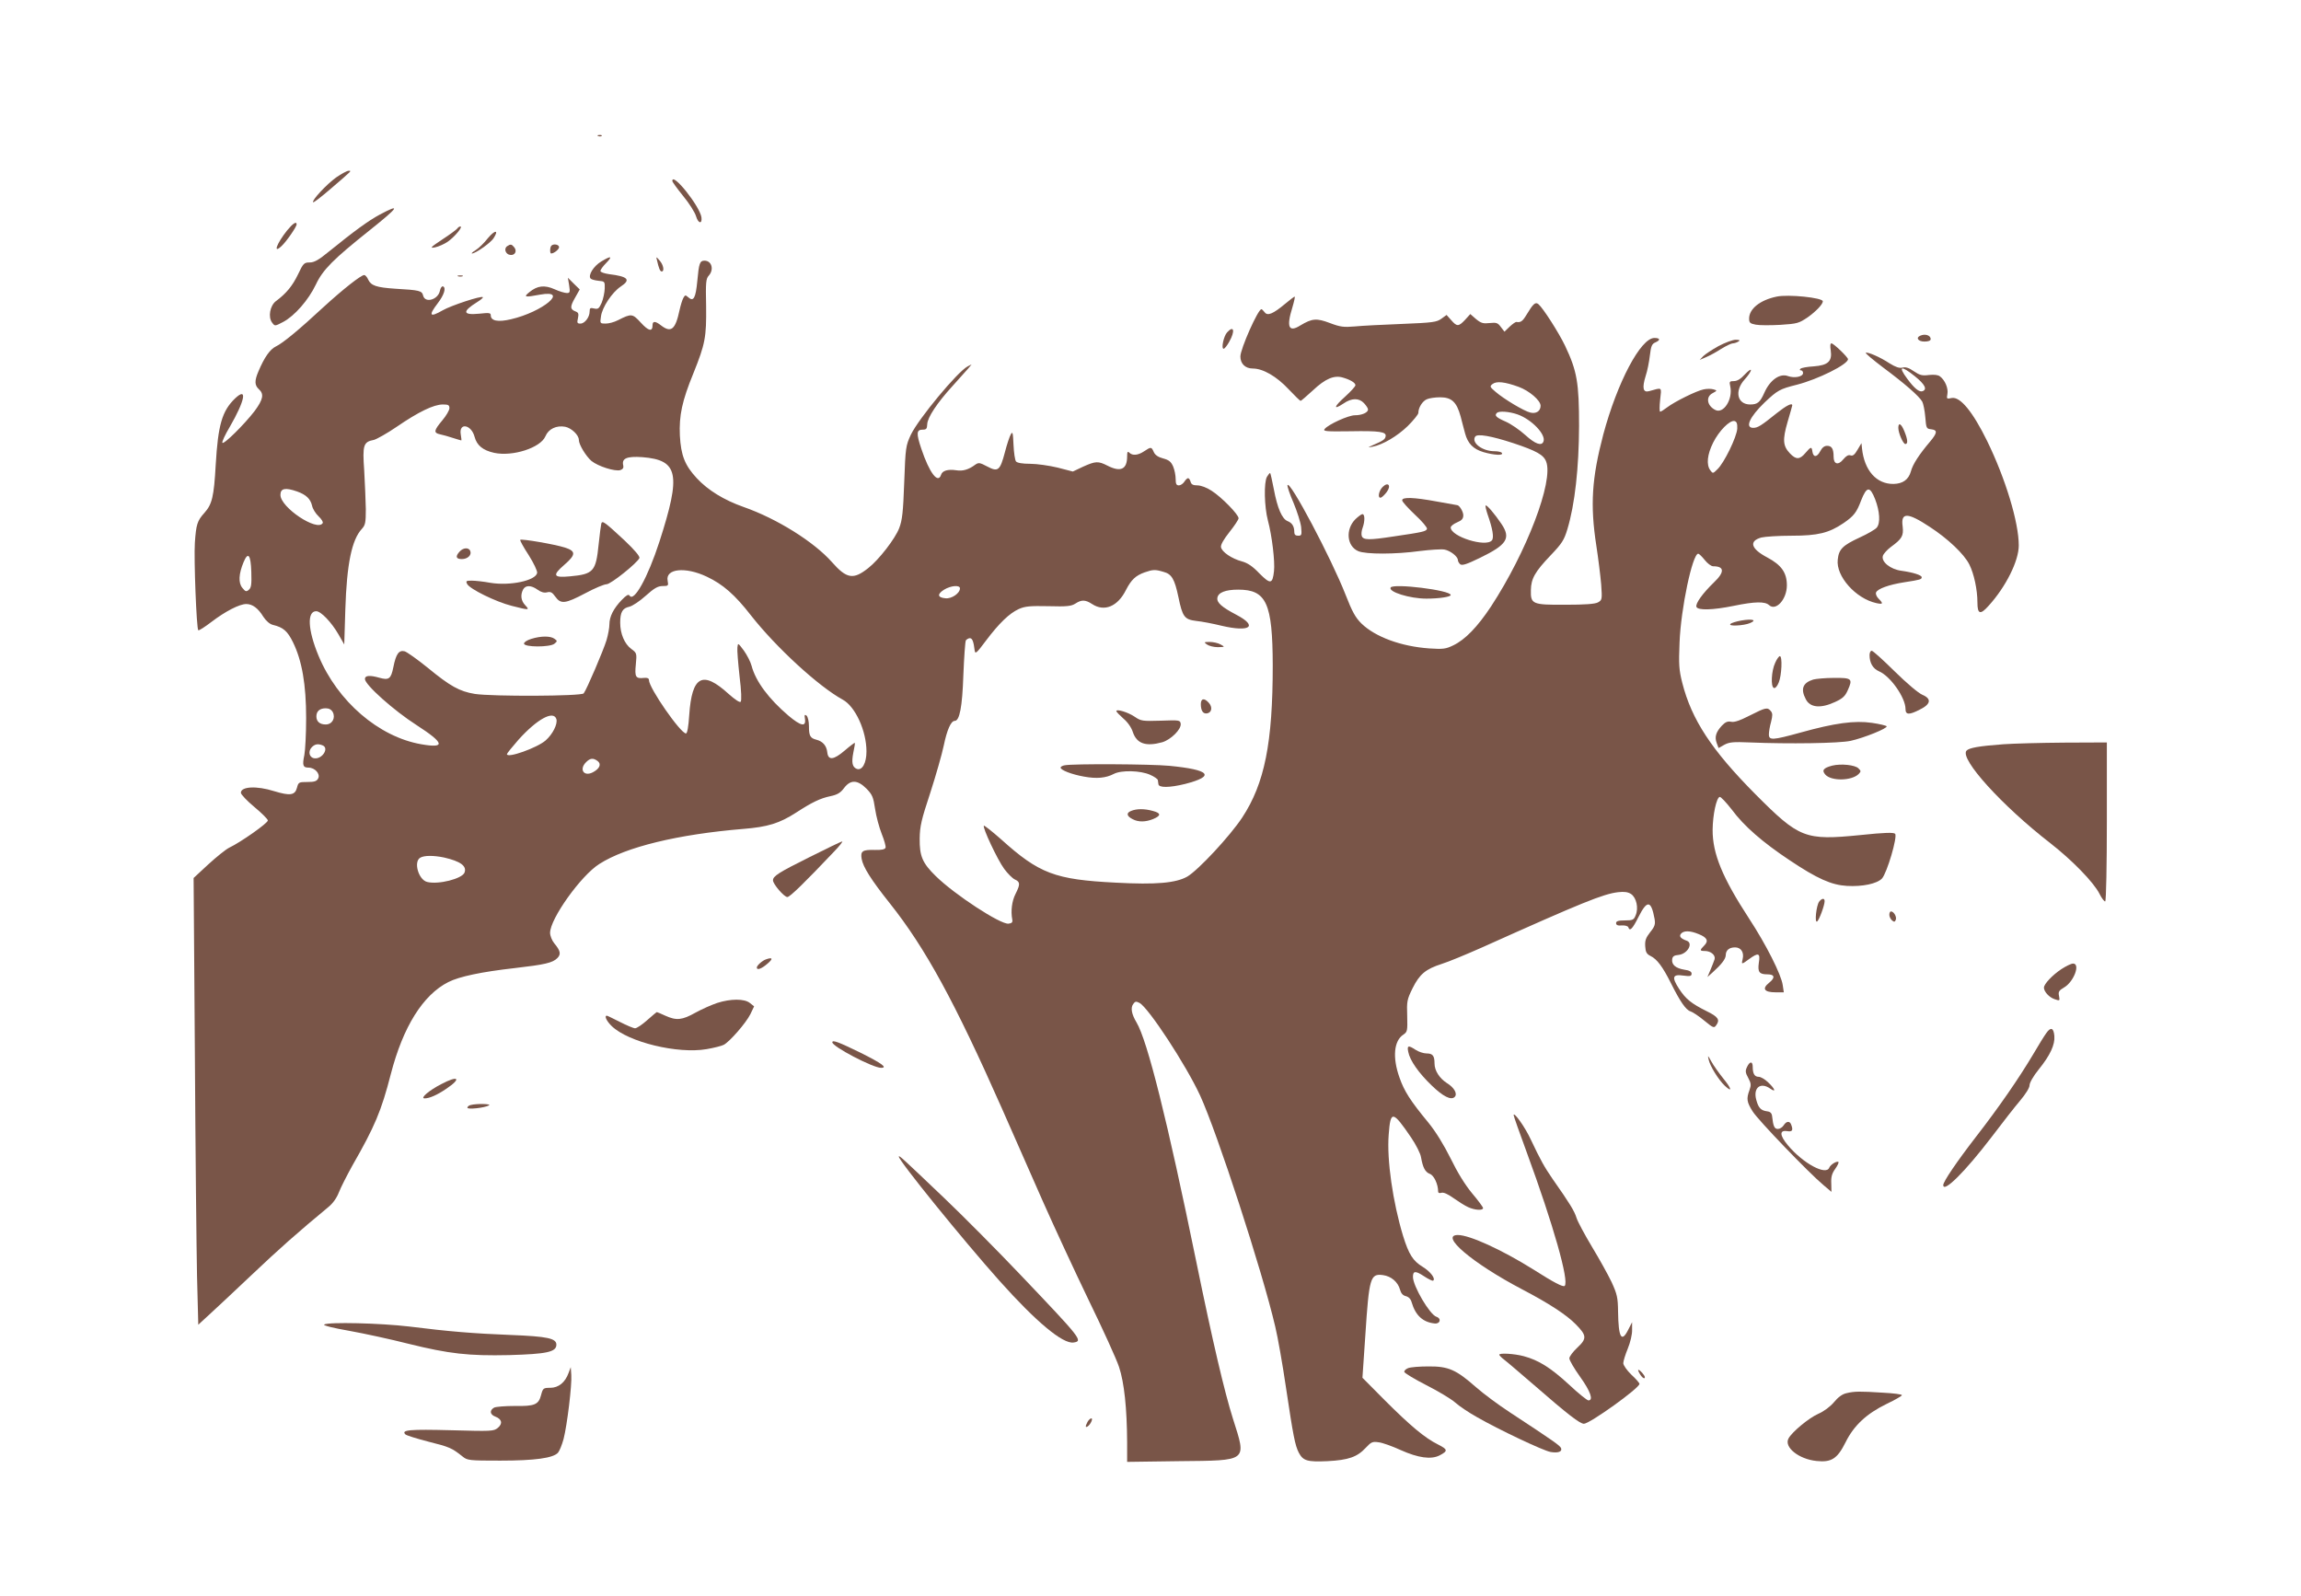 <?xml version="1.0" standalone="no"?>
<!DOCTYPE svg PUBLIC "-//W3C//DTD SVG 20010904//EN"
 "http://www.w3.org/TR/2001/REC-SVG-20010904/DTD/svg10.dtd">
<svg version="1.0" xmlns="http://www.w3.org/2000/svg"
 width="1280pt" height="888pt" viewBox="0 0 1280 888"
 preserveAspectRatio="xMidYMid meet">
<g transform="translate(0,888) scale(0.1,-0.1)"
fill="#795548" stroke="none">
<path d="M3328 8123 c7 -3 16 -2 19 1 4 3 -2 6 -13 5 -11 0 -14 -3 -6 -6z"/>
<path d="M1870 7893 c-53 -38 -138 -129 -128 -138 3 -3 47 31 99 76 121 104
116 99 98 99 -9 0 -40 -17 -69 -37z"/>
<path d="M3740 7873 c0 -5 27 -42 60 -83 34 -41 66 -92 72 -113 12 -41 35 -45
30 -6 -9 62 -163 255 -162 202z"/>
<path d="M2112 7686 c-63 -34 -140 -90 -282 -205 -57 -47 -82 -61 -107 -61
-31 0 -36 -4 -65 -66 -31 -64 -65 -106 -123 -149 -33 -25 -45 -89 -21 -120 15
-20 15 -20 61 4 64 34 141 122 182 208 39 83 97 141 303 305 159 127 172 148
52 84z"/>
<path d="M1597 7598 c-58 -73 -80 -133 -31 -87 27 25 84 107 84 121 0 19 -21
5 -53 -34z"/>
<path d="M2545 7610 c-3 -5 -40 -33 -83 -61 -68 -45 -73 -51 -42 -45 19 4 51
18 70 31 39 27 87 85 71 85 -5 0 -13 -4 -16 -10z"/>
<path d="M2714 7555 c-21 -27 -52 -57 -69 -67 -16 -10 -25 -18 -19 -18 19 0
103 59 119 84 32 48 9 49 -31 1z"/>
<path d="M2822 7511 c-21 -13 -10 -46 16 -49 27 -4 40 22 22 43 -14 17 -20 18
-38 6z"/>
<path d="M3067 7513 c-8 -8 -9 -43 -1 -43 16 0 44 23 44 35 0 15 -31 21 -43 8z"/>
<path d="M3344 7425 c-42 -25 -75 -78 -58 -95 5 -5 25 -10 44 -12 34 -3 35 -4
34 -43 -1 -22 -8 -57 -17 -79 -15 -33 -20 -37 -42 -32 -21 5 -25 3 -25 -17 0
-31 -27 -67 -51 -67 -18 0 -20 4 -14 30 5 24 3 31 -12 37 -32 12 -33 26 -5 75
l27 48 -33 32 -33 33 7 -42 c6 -39 4 -43 -13 -43 -11 0 -42 9 -68 21 -56 25
-96 20 -140 -16 -35 -28 -26 -30 59 -14 166 30 16 -96 -162 -137 -72 -17 -112
-9 -112 22 0 14 -9 15 -64 9 -93 -9 -96 12 -11 65 20 12 34 25 31 27 -9 9
-178 -47 -223 -73 -73 -42 -81 -30 -28 39 36 47 48 87 29 94 -6 2 -14 -9 -17
-25 -10 -49 -82 -70 -93 -27 -7 28 -18 31 -156 39 -104 7 -134 17 -150 51 -6
14 -16 25 -22 25 -18 0 -119 -80 -224 -176 -139 -129 -229 -203 -267 -221 -33
-16 -64 -60 -97 -138 -23 -53 -22 -78 2 -100 30 -27 24 -57 -24 -122 -57 -74
-172 -188 -179 -176 -3 5 15 45 41 88 85 147 100 225 30 159 -73 -70 -95 -148
-108 -369 -10 -178 -20 -220 -63 -268 -40 -44 -46 -65 -53 -166 -6 -91 9 -477
19 -487 3 -3 36 18 74 47 76 58 155 99 193 99 34 0 66 -23 95 -71 16 -24 36
-41 53 -45 58 -14 81 -34 112 -97 50 -102 73 -235 73 -422 0 -88 -5 -180 -10
-205 -12 -57 -8 -70 23 -70 36 0 67 -35 54 -60 -8 -16 -21 -20 -60 -20 -47 0
-50 -1 -58 -32 -11 -42 -38 -46 -127 -19 -98 31 -185 26 -185 -9 0 -9 34 -45
75 -79 41 -34 75 -68 75 -75 0 -15 -151 -121 -214 -151 -19 -9 -71 -51 -117
-93 l-82 -76 7 -971 c3 -533 9 -1092 12 -1242 l7 -272 62 57 c34 31 141 131
236 221 151 143 252 233 425 376 26 21 47 51 59 82 10 26 44 93 75 149 125
218 161 303 214 509 68 263 179 441 320 512 61 31 185 57 371 78 165 19 209
29 235 55 22 22 18 41 -17 83 -13 16 -23 42 -23 58 0 78 172 319 274 383 148
95 438 165 801 195 136 11 201 31 294 91 88 57 133 79 190 91 38 8 56 18 76
45 36 48 75 47 125 -3 33 -34 38 -47 48 -113 6 -41 23 -104 37 -139 14 -35 24
-70 21 -77 -4 -9 -22 -13 -59 -12 -69 2 -81 -6 -74 -49 8 -46 52 -116 157
-248 198 -249 361 -548 623 -1140 63 -143 165 -375 227 -515 62 -140 177 -388
255 -550 79 -162 156 -331 170 -374 29 -87 44 -231 45 -419 l0 -109 288 4
c387 4 377 -4 301 235 -48 152 -113 429 -204 873 -161 786 -272 1231 -333
1333 -27 45 -34 81 -18 102 10 15 16 16 35 6 50 -27 258 -344 337 -515 95
-207 345 -973 418 -1286 14 -58 41 -211 60 -341 40 -267 50 -319 71 -360 24
-45 47 -52 159 -47 117 6 166 23 214 75 30 32 37 35 71 30 21 -2 76 -22 122
-43 98 -44 170 -54 217 -30 48 25 46 33 -9 61 -73 36 -155 105 -297 247 l-123
124 16 235 c21 324 28 345 98 336 46 -6 84 -39 95 -81 6 -21 16 -32 32 -36 16
-4 28 -16 33 -35 21 -72 62 -110 127 -117 31 -4 40 27 11 37 -37 11 -131 171
-131 222 0 34 14 35 61 4 24 -16 47 -27 51 -25 16 10 -15 51 -58 77 -54 33
-77 69 -109 172 -57 188 -91 423 -80 563 10 137 22 135 125 -16 27 -40 52 -89
55 -110 10 -57 23 -82 49 -92 23 -8 46 -58 46 -98 0 -8 7 -11 19 -7 12 3 35
-7 67 -30 27 -19 63 -42 81 -50 37 -17 83 -20 83 -5 0 5 -27 42 -61 82 -39 47
-81 115 -119 193 -39 78 -82 148 -124 200 -101 122 -135 176 -161 251 -40 112
-31 205 22 239 22 15 23 21 21 103 -3 82 -1 92 30 155 39 78 72 106 162 135
36 11 137 53 225 92 559 251 673 297 756 307 35 4 55 1 72 -10 30 -20 43 -78
26 -118 -10 -26 -16 -29 -60 -29 -37 0 -49 -4 -49 -15 0 -11 9 -15 32 -13 18
1 33 -3 36 -10 8 -25 23 -10 57 58 48 95 70 92 89 -11 5 -30 2 -42 -24 -74
-25 -32 -30 -47 -28 -79 2 -33 8 -43 30 -54 35 -17 67 -59 113 -151 51 -102
83 -149 109 -157 11 -3 46 -26 76 -51 51 -42 55 -43 67 -26 22 30 11 47 -53
78 -86 43 -117 68 -154 125 -42 65 -36 82 25 73 37 -5 45 -3 45 11 0 11 -12
18 -41 22 -48 8 -71 28 -67 58 2 16 11 22 35 24 50 5 84 65 46 79 -34 12 -44
25 -32 39 15 18 50 18 98 -2 48 -19 57 -38 31 -64 -26 -26 -25 -30 3 -30 34 0
61 -23 55 -46 -3 -10 -14 -37 -23 -59 l-17 -40 28 25 c51 46 73 75 74 96 0 28
19 44 52 44 33 0 51 -28 42 -65 -8 -31 -6 -31 36 0 52 38 63 34 54 -21 -7 -51
2 -64 48 -64 41 0 44 -19 9 -47 -41 -33 -27 -53 37 -53 l45 0 -6 40 c-8 58
-92 225 -187 370 -148 227 -204 361 -203 495 1 84 21 176 39 182 6 2 36 -30
68 -71 67 -91 172 -182 321 -281 154 -103 233 -138 319 -143 87 -5 167 12 195
41 28 31 88 234 73 249 -8 8 -58 7 -191 -7 -311 -31 -341 -19 -587 228 -243
245 -354 414 -406 619 -18 71 -20 102 -15 223 7 190 72 495 104 495 4 0 21
-16 36 -35 15 -19 36 -35 47 -35 63 0 65 -32 4 -90 -63 -61 -104 -118 -97
-136 8 -20 91 -18 208 6 117 24 173 25 196 4 38 -35 99 32 99 110 0 70 -30
113 -109 155 -91 48 -104 91 -33 111 21 5 96 10 169 10 145 0 207 15 288 70
57 39 73 59 98 126 31 79 49 81 78 7 26 -68 30 -133 9 -158 -8 -10 -51 -35
-95 -55 -95 -44 -116 -65 -122 -123 -11 -92 100 -217 215 -242 37 -8 40 -3 12
25 -11 11 -17 26 -14 34 8 21 73 44 157 57 90 14 97 16 97 28 0 12 -49 27
-113 36 -61 8 -113 50 -103 83 4 12 24 34 44 49 63 46 72 62 66 115 -11 79 27
79 151 -3 100 -65 191 -151 220 -209 26 -52 45 -140 45 -211 0 -66 16 -71 63
-18 96 106 167 249 167 335 0 129 -74 372 -176 581 -80 163 -150 248 -197 239
-28 -6 -29 -5 -24 22 6 31 -13 77 -41 98 -11 9 -33 11 -62 8 -38 -5 -51 -1
-84 21 -27 19 -46 25 -63 20 -18 -4 -38 3 -72 24 -53 35 -119 63 -132 59 -5
-2 38 -38 96 -82 121 -90 200 -159 218 -190 6 -11 14 -50 17 -86 5 -62 6 -65
33 -68 36 -4 34 -20 -6 -68 -61 -72 -97 -127 -107 -166 -13 -46 -45 -69 -97
-70 -95 -1 -162 75 -175 197 l-3 30 -22 -37 c-16 -28 -27 -36 -39 -31 -12 4
-24 -3 -40 -22 -28 -35 -54 -28 -54 14 0 44 -10 61 -36 61 -16 0 -28 -10 -39
-31 -18 -34 -38 -34 -43 -1 -4 29 -8 28 -39 -8 -31 -37 -52 -38 -86 -2 -39 41
-42 75 -13 175 14 48 26 89 26 92 0 16 -33 -1 -86 -43 -87 -70 -106 -82 -131
-82 -48 0 -20 61 63 141 72 68 84 75 180 99 117 30 284 113 284 142 0 11 -80
88 -92 88 -7 0 -8 -15 -4 -39 9 -61 -15 -83 -95 -89 -35 -2 -68 -8 -73 -13 -6
-6 -5 -9 2 -9 7 0 12 -7 12 -15 0 -21 -48 -30 -84 -17 -45 17 -100 -22 -131
-92 -24 -54 -38 -66 -79 -66 -72 0 -89 75 -31 139 19 21 35 44 35 52 0 7 -15
-4 -34 -24 -23 -25 -42 -37 -61 -37 -24 0 -26 -3 -20 -29 16 -72 -38 -156 -84
-131 -46 24 -53 73 -14 93 26 14 26 15 5 21 -13 4 -37 4 -55 0 -40 -8 -161
-68 -203 -100 -17 -13 -34 -24 -39 -24 -4 0 -4 30 0 66 8 74 14 69 -62 48 -33
-9 -39 18 -19 83 10 29 20 82 24 116 6 51 11 64 30 72 30 13 28 25 -5 25 -76
0 -206 -246 -284 -536 -64 -243 -74 -392 -39 -619 11 -71 23 -169 27 -216 6
-84 5 -87 -18 -100 -17 -9 -72 -13 -181 -13 -184 -1 -194 3 -192 82 1 63 23
102 110 193 63 66 75 85 93 145 42 139 64 342 65 574 0 241 -11 306 -78 447
-35 73 -122 209 -148 231 -17 14 -29 3 -67 -60 -21 -35 -32 -43 -55 -39 -5 1
-22 -11 -38 -26 l-29 -28 -20 26 c-17 23 -24 26 -62 22 -36 -4 -48 -1 -76 22
l-32 28 -29 -32 c-36 -38 -45 -39 -77 -2 l-26 29 -29 -21 c-26 -19 -47 -22
-221 -29 -105 -4 -223 -10 -262 -14 -60 -5 -79 -3 -137 19 -74 28 -99 26 -164
-13 -65 -41 -79 -10 -45 99 10 34 16 61 13 61 -3 0 -27 -18 -53 -40 -67 -56
-98 -69 -114 -47 -7 9 -15 17 -18 17 -19 0 -117 -221 -117 -263 0 -40 27 -67
69 -67 57 0 133 -44 200 -116 33 -35 63 -64 66 -64 3 0 34 27 69 59 68 64 117
85 165 71 42 -12 71 -29 71 -43 0 -6 -26 -35 -57 -63 -63 -56 -69 -78 -10 -39
46 32 87 32 115 2 12 -13 22 -28 22 -35 0 -17 -34 -32 -73 -32 -36 0 -146 -50
-168 -76 -11 -13 4 -15 142 -13 163 3 202 -3 197 -28 -3 -17 -13 -24 -68 -48
-34 -15 -34 -15 -5 -10 57 11 137 58 196 115 32 32 59 65 59 73 0 29 22 65 47
76 13 6 46 11 74 11 64 0 92 -26 114 -106 8 -33 20 -75 25 -95 15 -56 45 -87
102 -104 59 -17 112 -20 103 -5 -3 6 -22 10 -42 10 -67 0 -129 47 -107 81 11
18 90 4 212 -36 129 -43 169 -65 183 -103 42 -108 -108 -502 -307 -806 -75
-113 -143 -184 -210 -216 -41 -20 -56 -22 -133 -17 -157 11 -301 64 -378 139
-33 33 -51 65 -88 160 -80 204 -312 642 -323 609 -2 -6 13 -51 34 -99 20 -48
39 -108 42 -134 4 -44 3 -48 -17 -48 -14 0 -21 6 -21 19 0 33 -12 52 -37 62
-31 12 -57 71 -77 178 -9 47 -18 86 -20 89 -3 2 -10 -7 -18 -20 -18 -31 -15
-167 5 -243 23 -85 40 -230 34 -282 -8 -73 -20 -74 -81 -13 -38 40 -65 58 -97
67 -57 15 -113 53 -117 80 -2 13 16 44 47 83 28 35 51 70 51 77 0 21 -95 118
-150 153 -27 18 -60 30 -79 30 -24 0 -34 5 -38 20 -3 11 -9 20 -14 20 -5 0
-14 -9 -21 -20 -7 -11 -21 -20 -30 -20 -14 0 -18 8 -18 35 0 20 -6 51 -14 70
-12 27 -23 36 -56 45 -27 7 -45 19 -52 36 -13 29 -15 29 -53 4 -34 -23 -65
-26 -83 -8 -9 9 -12 5 -12 -21 0 -72 -36 -89 -110 -51 -51 26 -66 25 -135 -6
l-57 -27 -85 22 c-46 11 -115 21 -152 21 -44 0 -72 5 -79 13 -6 7 -12 49 -14
92 -3 68 -5 77 -15 59 -7 -12 -22 -57 -33 -100 -27 -102 -38 -111 -98 -79 -42
22 -48 23 -67 10 -36 -27 -69 -37 -105 -31 -47 7 -78 -2 -85 -25 -17 -53 -65
11 -110 145 -29 86 -27 106 8 106 20 0 24 5 25 30 1 37 55 119 141 213 36 40
75 83 86 96 l20 24 -22 -11 c-57 -30 -273 -291 -316 -380 -28 -61 -30 -69 -37
-265 -6 -166 -11 -211 -28 -255 -22 -58 -113 -176 -172 -222 -83 -66 -120 -60
-202 33 -100 113 -306 242 -492 307 -108 38 -198 93 -260 160 -66 71 -88 126
-94 237 -5 112 12 192 75 346 66 164 73 201 71 374 -3 132 -1 153 15 170 30
34 16 83 -24 83 -26 0 -31 -14 -40 -113 -9 -95 -21 -117 -50 -91 -16 14 -18
14 -28 -4 -6 -11 -15 -41 -21 -68 -23 -108 -47 -127 -103 -84 -32 25 -47 25
-47 1 0 -38 -22 -33 -65 14 -47 51 -52 52 -127 14 -21 -11 -51 -19 -69 -19
-31 0 -32 1 -26 39 6 51 62 135 110 167 58 38 41 56 -65 69 -27 4 -48 11 -48
18 0 6 14 26 32 44 38 39 28 42 -28 8z m7308 -638 c56 -45 70 -73 43 -83 -18
-7 -46 15 -86 70 -52 70 -34 75 43 13z m-2204 -59 c60 -22 122 -76 122 -105 0
-30 -25 -46 -57 -38 -35 8 -148 76 -193 115 -33 28 -34 31 -17 44 22 17 68 12
145 -16z m-5948 -119 c0 -11 -18 -42 -40 -68 -47 -56 -49 -69 -12 -77 15 -3
47 -12 71 -20 25 -8 46 -14 47 -14 2 0 0 15 -3 34 -11 67 59 55 77 -14 13 -48
46 -75 109 -89 103 -22 258 28 285 92 17 41 61 62 110 53 35 -7 76 -46 76 -73
0 -26 39 -90 70 -117 37 -30 131 -60 161 -51 14 5 19 13 16 26 -10 39 20 52
106 46 201 -16 217 -93 95 -471 -65 -200 -142 -338 -166 -299 -6 9 -18 2 -44
-25 -45 -47 -68 -92 -68 -135 0 -18 -7 -58 -16 -88 -17 -56 -110 -274 -127
-296 -12 -16 -510 -18 -606 -3 -85 14 -137 43 -261 145 -58 47 -116 88 -129
92 -32 8 -48 -14 -63 -89 -13 -65 -25 -73 -78 -58 -53 15 -80 13 -80 -7 0 -32
160 -175 288 -257 155 -100 162 -130 25 -106 -236 41 -466 239 -571 492 -60
144 -65 248 -13 248 26 0 84 -60 124 -129 l32 -56 6 195 c8 254 36 388 92 448
19 21 22 34 22 110 -1 48 -5 144 -9 215 -10 141 -5 159 54 170 15 4 73 36 127
73 121 83 206 124 256 124 31 0 37 -3 37 -21z m5941 -34 c78 -27 160 -112 145
-151 -10 -27 -46 -14 -101 36 -31 28 -80 62 -110 75 -53 23 -63 34 -48 48 11
12 68 8 114 -8z m1223 -79 c-2 -45 -73 -192 -111 -227 -24 -24 -25 -24 -39 -5
-23 31 -17 88 16 154 33 66 92 125 118 120 13 -3 17 -14 16 -42z m-8011 -350
c50 -18 74 -41 83 -79 3 -17 20 -44 36 -59 16 -15 27 -32 23 -38 -30 -49 -235
87 -235 157 0 37 27 42 93 19z m-255 -448 c2 -69 0 -87 -14 -99 -14 -12 -19
-10 -36 11 -23 28 -20 78 7 143 25 60 40 42 43 -55z m2534 -26 c89 -42 156
-100 246 -216 140 -178 375 -394 510 -468 70 -38 132 -174 132 -288 0 -65 -24
-108 -54 -97 -25 10 -30 35 -19 91 6 28 10 52 8 54 -1 1 -27 -18 -56 -43 -62
-53 -92 -56 -97 -10 -4 37 -25 61 -60 70 -35 9 -42 21 -42 76 0 26 -6 51 -13
58 -11 8 -13 5 -9 -19 6 -45 -23 -39 -92 19 -109 93 -182 190 -205 277 -6 23
-26 61 -43 85 -33 44 -33 44 -36 17 -2 -15 4 -87 12 -160 10 -81 12 -136 6
-142 -5 -5 -31 12 -67 44 -145 132 -204 101 -219 -118 -4 -64 -11 -102 -18
-102 -30 0 -206 253 -206 297 0 10 -9 14 -28 12 -46 -5 -52 5 -45 75 6 62 5
64 -25 86 -38 28 -62 85 -62 146 0 59 13 81 51 89 17 4 58 31 91 61 48 43 68
54 94 54 32 0 33 2 28 29 -14 68 98 80 218 23z m2540 27 c46 -12 62 -40 83
-139 23 -112 34 -126 99 -134 30 -3 94 -15 142 -27 158 -37 204 -3 82 61 -82
43 -110 68 -106 94 4 30 45 46 116 46 157 0 191 -75 192 -421 0 -431 -45 -657
-170 -847 -69 -104 -243 -291 -305 -328 -63 -36 -174 -46 -397 -34 -340 17
-427 50 -640 242 -50 44 -92 77 -95 75 -9 -9 76 -190 113 -240 19 -26 46 -53
59 -59 31 -14 31 -27 4 -81 -20 -39 -27 -95 -18 -142 3 -15 -2 -21 -21 -23
-45 -5 -300 162 -404 264 -75 73 -91 112 -90 209 1 69 9 104 59 255 31 96 65
215 75 263 18 87 40 137 61 137 27 0 42 77 48 255 4 99 10 186 14 193 5 6 15
12 22 12 14 0 21 -19 27 -69 3 -21 11 -14 61 53 76 101 132 154 184 178 36 16
63 18 166 16 103 -3 127 0 150 15 34 22 55 21 92 -3 68 -45 143 -14 189 79 29
56 53 79 103 97 47 16 58 17 105 3z m-1132 -92 c0 -27 -46 -59 -81 -55 -44 4
-47 23 -7 48 38 23 88 27 88 7z m-3489 -688 c17 -33 -3 -69 -39 -69 -33 0 -52
16 -52 45 0 29 19 45 52 45 18 0 31 -7 39 -21z m1244 -39 c8 -27 -20 -84 -60
-119 -47 -41 -215 -101 -215 -76 0 4 29 40 65 81 103 114 194 164 210 114z
m-1301 -146 c39 -15 -2 -79 -46 -72 -28 4 -36 39 -13 62 17 17 34 20 59 10z
m1530 -87 c23 -17 12 -43 -26 -63 -50 -26 -78 16 -38 56 23 23 39 25 64 7z
m-854 -537 c91 -21 128 -47 114 -84 -13 -34 -145 -68 -208 -52 -48 12 -77 113
-38 135 22 13 74 13 132 1z"/>
<path d="M3345 5968 c-2 -7 -9 -60 -15 -117 -15 -150 -29 -165 -159 -177 -93
-9 -100 5 -33 63 66 57 67 77 5 97 -56 18 -242 50 -249 43 -3 -2 18 -41 47
-85 28 -44 49 -89 47 -99 -8 -43 -151 -73 -260 -55 -38 7 -84 12 -104 12 -31
0 -34 -2 -25 -19 15 -28 160 -99 247 -121 98 -25 102 -25 76 3 -24 25 -28 57
-12 88 14 25 45 24 80 -1 19 -14 37 -19 53 -15 20 5 29 0 46 -24 31 -43 55
-40 167 19 52 28 105 50 118 50 24 0 172 119 183 146 3 9 -26 44 -82 97 -111
103 -124 113 -130 95z"/>
<path d="M2557 5812 c-25 -27 -21 -42 12 -42 32 0 56 22 47 45 -8 21 -39 19
-59 -3z"/>
<path d="M2955 5326 c-23 -7 -40 -18 -40 -26 0 -21 144 -21 169 -1 17 14 17
16 0 28 -22 16 -75 16 -129 -1z"/>
<path d="M6714 5295 c11 -8 38 -15 60 -15 41 1 41 1 16 15 -14 8 -41 14 -60
14 -33 0 -34 -1 -16 -14z"/>
<path d="M6680 4963 c0 -37 13 -56 36 -51 25 5 30 35 8 59 -25 28 -44 24 -44
-8z"/>
<path d="M6210 4924 c0 -4 18 -22 39 -41 24 -20 45 -50 53 -76 22 -64 72 -81
163 -56 48 14 107 72 103 103 -3 20 -7 21 -111 17 -102 -3 -110 -2 -145 22
-37 25 -102 45 -102 31z"/>
<path d="M5923 4623 c-13 -2 -23 -8 -23 -13 0 -14 62 -38 130 -50 71 -13 122
-8 166 15 42 22 149 19 202 -5 23 -10 43 -24 43 -30 1 -5 2 -16 3 -22 2 -21
62 -20 148 1 171 44 140 79 -87 101 -105 10 -536 12 -582 3z"/>
<path d="M6292 4369 c-28 -11 -25 -29 9 -46 32 -17 72 -16 114 1 45 19 44 33
-2 45 -46 13 -90 13 -121 0z"/>
<path d="M3654 7435 c11 -49 18 -65 27 -65 16 0 10 37 -12 61 -18 22 -20 22
-15 4z"/>
<path d="M2548 7343 c6 -2 18 -2 25 0 6 3 1 5 -13 5 -14 0 -19 -2 -12 -5z"/>
<path d="M9883 7230 c-92 -19 -153 -68 -153 -122 0 -23 5 -28 37 -34 20 -4 81
-4 137 -1 94 6 103 9 152 42 45 32 84 72 84 89 0 20 -193 40 -257 26z"/>
<path d="M6826 7031 c-19 -21 -34 -91 -19 -91 5 0 19 17 31 39 34 60 26 94
-12 52z"/>
<path d="M10683 7013 c-28 -11 -13 -33 22 -33 23 0 35 5 35 14 0 20 -30 31
-57 19z"/>
<path d="M9560 6955 c-36 -20 -74 -45 -85 -56 l-20 -21 35 15 c19 8 57 28 84
46 28 17 57 31 65 31 9 0 23 5 31 10 12 7 8 10 -15 10 -16 0 -59 -16 -95 -35z"/>
<path d="M10560 6500 c0 -29 27 -90 39 -90 15 0 14 23 -5 70 -17 43 -34 53
-34 20z"/>
<path d="M7691 6171 c-22 -22 -29 -65 -9 -59 6 2 21 16 32 31 27 36 8 59 -23
28z"/>
<path d="M7800 6097 c0 -8 32 -43 71 -80 39 -36 69 -71 67 -79 -5 -14 -21 -18
-185 -42 -137 -21 -170 -21 -178 3 -3 10 -1 30 5 45 13 36 13 76 -1 76 -6 0
-23 -13 -39 -28 -57 -57 -48 -151 16 -178 43 -18 206 -18 344 1 57 7 118 11
135 8 33 -6 75 -39 75 -59 0 -6 6 -17 13 -23 11 -8 36 0 108 35 153 74 175
110 121 190 -37 55 -82 108 -88 102 -2 -3 3 -25 11 -49 28 -79 37 -130 24
-145 -33 -40 -229 21 -229 72 0 7 16 20 35 28 27 11 35 21 35 40 0 20 -22 56
-34 56 -1 0 -52 9 -112 20 -130 24 -194 26 -194 7z"/>
<path d="M7736 5612 c-15 -24 106 -62 199 -62 71 0 135 10 135 20 0 27 -319
66 -334 42z"/>
<path d="M9685 5428 c-27 -5 -54 -13 -59 -19 -15 -14 74 -10 109 5 41 17 13
25 -50 14z"/>
<path d="M10400 5236 c0 -43 18 -75 52 -90 64 -27 148 -147 148 -210 0 -33 20
-34 80 -3 61 30 66 60 14 82 -22 9 -88 65 -154 130 -64 63 -121 115 -128 115
-7 0 -12 -11 -12 -24z"/>
<path d="M9875 5193 c-21 -44 -26 -134 -7 -140 7 -3 19 10 27 31 16 38 21 146
6 146 -5 0 -17 -16 -26 -37z"/>
<path d="M10087 5100 c-58 -18 -72 -52 -42 -109 24 -48 83 -53 163 -16 43 20
56 32 71 66 29 64 22 69 -78 68 -47 0 -99 -5 -114 -9z"/>
<path d="M9734 4900 c-55 -28 -86 -39 -104 -35 -19 4 -32 -1 -52 -22 -33 -36
-41 -63 -28 -97 l10 -27 32 18 c28 15 50 17 143 13 214 -9 498 -5 560 9 73 16
207 70 200 81 -3 4 -40 13 -82 19 -96 14 -207 -1 -397 -54 -156 -43 -176 -44
-176 -10 0 14 5 45 12 69 9 36 9 48 -1 60 -19 23 -28 21 -117 -24z"/>
<path d="M11145 4740 c-137 -10 -192 -20 -206 -36 -38 -46 198 -306 466 -514
121 -94 242 -218 274 -282 13 -26 28 -45 32 -42 5 3 9 203 9 445 l0 439 -237
-1 c-131 -1 -283 -5 -338 -9z"/>
<path d="M10192 4621 c-49 -13 -59 -26 -38 -50 33 -37 146 -35 185 3 14 15 14
17 -1 32 -19 19 -97 27 -146 15z"/>
<path d="M4505 4113 c-177 -88 -205 -107 -205 -130 0 -21 62 -93 80 -93 14 0
96 80 260 253 30 31 50 57 45 56 -6 0 -86 -39 -180 -86z"/>
<path d="M10120 3865 c-16 -20 -27 -121 -12 -111 11 6 42 90 42 113 0 18 -15
17 -30 -2z"/>
<path d="M10510 3791 c0 -10 7 -24 15 -31 12 -10 16 -9 21 4 6 16 -11 46 -27
46 -5 0 -9 -8 -9 -19z"/>
<path d="M4260 3543 c-20 -7 -50 -34 -50 -45 0 -17 27 -7 60 22 32 27 28 37
-10 23z"/>
<path d="M11467 3489 c-50 -33 -97 -83 -97 -103 0 -22 29 -54 59 -64 29 -10
30 -10 25 17 -5 24 -1 31 28 48 55 32 92 133 50 133 -10 0 -39 -14 -65 -31z"/>
<path d="M3990 3301 c-30 -10 -85 -34 -121 -54 -75 -42 -106 -45 -168 -17 -24
11 -45 20 -47 20 -2 0 -26 -20 -54 -45 -28 -25 -58 -45 -67 -45 -9 0 -47 16
-84 35 -38 19 -70 35 -73 35 -16 0 -2 -30 27 -58 92 -89 367 -156 528 -128 41
7 84 18 95 24 34 18 124 122 148 170 l21 44 -24 19 c-30 24 -106 24 -181 0z"/>
<path d="M11383 3133 c-11 -15 -44 -68 -73 -118 -78 -131 -187 -290 -319 -460
-108 -140 -181 -248 -181 -267 0 -47 123 76 268 266 59 78 130 169 159 203 32
38 53 72 53 86 0 14 21 51 51 88 64 79 91 138 87 186 -4 46 -20 52 -45 16z"/>
<path d="M4630 3082 c0 -24 226 -142 271 -142 39 0 4 25 -114 84 -121 59 -157
73 -157 58z"/>
<path d="M7834 3028 c9 -47 58 -117 130 -186 63 -61 108 -84 128 -64 17 17 -2
52 -43 77 -42 27 -69 70 -69 109 0 43 -10 56 -44 56 -17 0 -44 9 -61 20 -41
27 -49 25 -41 -12z"/>
<path d="M9505 2985 c8 -36 55 -112 90 -145 43 -40 38 -16 -9 41 -24 30 -54
72 -66 94 -20 36 -21 37 -15 10z"/>
<path d="M9718 2944 c-10 -21 -9 -31 7 -60 16 -30 17 -40 7 -68 -18 -48 -15
-67 18 -119 31 -49 311 -340 392 -408 l46 -39 -1 47 c-2 36 4 56 22 81 13 18
21 36 18 38 -8 8 -44 -14 -51 -31 -17 -46 -146 23 -231 125 -45 54 -47 84 -5
78 31 -5 36 4 24 36 -8 22 -27 20 -42 -4 -7 -11 -21 -20 -32 -20 -19 0 -26 14
-32 70 -2 18 -10 26 -28 28 -35 5 -48 19 -60 63 -19 68 23 102 78 63 33 -23
27 -2 -11 34 -18 18 -42 32 -54 32 -23 0 -33 18 -33 56 0 32 -17 31 -32 -2z"/>
<path d="M2454 2849 c-68 -35 -119 -79 -92 -79 27 0 70 19 120 53 88 59 68 77
-28 26z"/>
<path d="M2618 2733 c-10 -2 -18 -9 -18 -15 0 -11 95 -1 120 13 16 9 -69 11
-102 2z"/>
<path d="M8420 2677 c0 -5 33 -99 74 -210 146 -398 236 -714 210 -740 -9 -8
-61 19 -177 93 -173 108 -352 190 -417 190 -104 0 81 -157 355 -301 153 -80
249 -143 301 -196 61 -62 62 -79 9 -129 -25 -23 -45 -50 -45 -60 0 -11 27 -57
60 -103 58 -81 75 -131 46 -131 -7 0 -56 39 -108 88 -101 93 -169 136 -252
158 -52 14 -136 19 -136 8 0 -3 12 -16 28 -28 15 -11 89 -75 166 -141 187
-163 255 -215 277 -215 32 0 309 198 309 222 0 5 -20 28 -45 51 -25 24 -45 53
-45 64 0 11 11 47 25 81 14 34 25 80 24 104 l0 43 -22 -43 c-37 -73 -54 -42
-56 101 -1 79 -5 97 -36 165 -20 42 -69 130 -109 196 -40 67 -79 139 -86 161
-12 39 -38 81 -132 215 -48 70 -67 104 -122 220 -31 68 -95 158 -96 137z"/>
<path d="M5000 2446 c0 -23 353 -459 560 -691 204 -228 352 -352 412 -343 54
8 44 20 -295 376 -133 140 -325 333 -427 430 -232 221 -250 238 -250 228z"/>
<path d="M1803 1512 c-7 -5 53 -20 140 -35 83 -15 231 -47 329 -72 227 -56
334 -68 561 -63 208 6 262 17 262 58 0 35 -49 46 -255 54 -203 8 -342 19 -564
47 -161 19 -449 26 -473 11z"/>
<path d="M7832 1269 c-13 -5 -22 -15 -20 -21 3 -7 57 -40 122 -73 65 -33 137
-76 160 -96 22 -20 77 -57 122 -82 118 -68 371 -188 410 -194 42 -7 65 2 58
21 -6 15 -39 38 -284 199 -63 41 -149 105 -190 141 -110 97 -153 116 -264 115
-50 0 -102 -4 -114 -10z"/>
<path d="M3163 1243 c-19 -53 -56 -83 -102 -83 -38 0 -41 -2 -51 -40 -14 -54
-36 -63 -147 -61 -52 0 -103 -4 -114 -9 -27 -15 -24 -39 6 -50 37 -14 43 -39
14 -63 -23 -19 -35 -19 -259 -13 -230 6 -280 2 -255 -23 6 -6 64 -24 130 -41
116 -29 129 -35 188 -82 27 -22 37 -23 210 -23 192 0 294 14 321 44 8 9 22 43
31 76 20 78 47 300 43 356 l-3 44 -12 -32z"/>
<path d="M9120 1241 c12 -23 30 -36 30 -22 0 10 -27 41 -36 41 -3 0 0 -9 6
-19z"/>
<path d="M10271 1130 c-23 -5 -47 -23 -69 -50 -21 -25 -56 -51 -88 -65 -52
-23 -146 -101 -165 -137 -26 -48 57 -115 156 -125 83 -9 116 13 161 103 47 95
117 160 230 215 46 22 84 44 84 48 0 5 -48 11 -107 14 -126 8 -157 8 -202 -3z"/>
<path d="M6050 971 c-13 -25 -13 -34 0 -26 16 10 32 45 21 45 -6 0 -15 -9 -21
-19z"/>
</g>
</svg>
